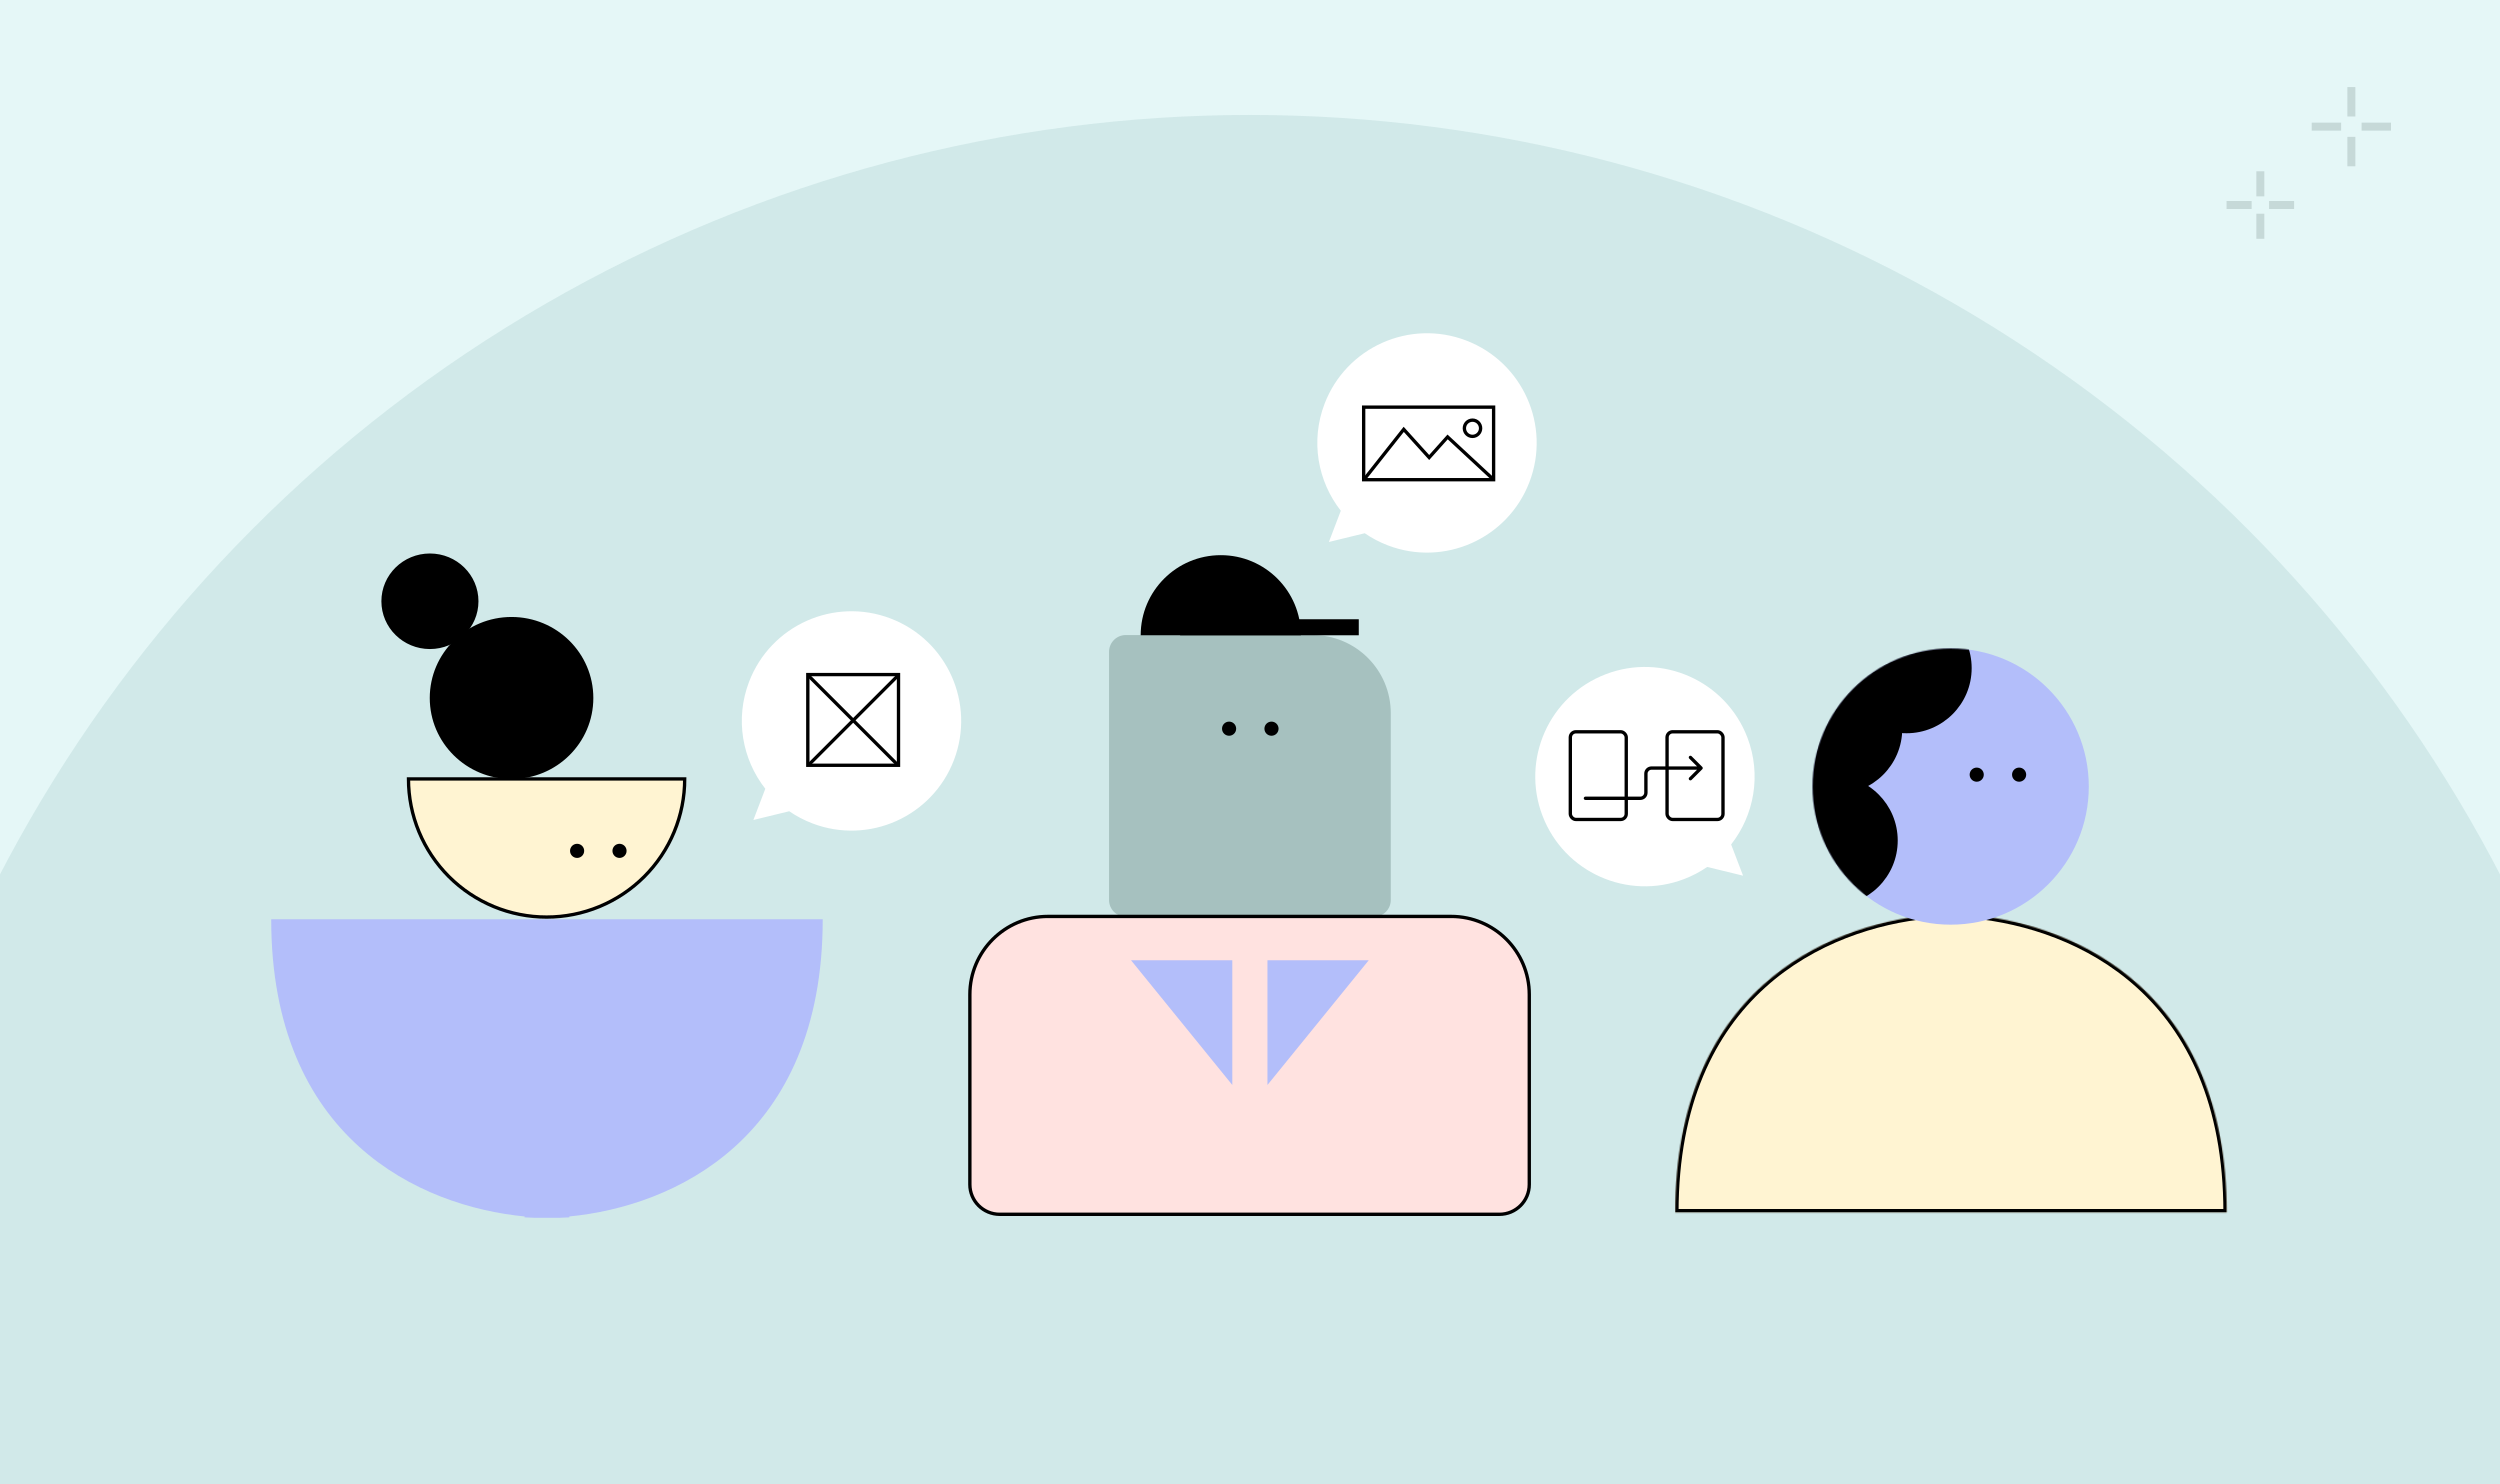 <svg width="2240" height="1330" viewBox="0 0 2240 1330" fill="none" xmlns="http://www.w3.org/2000/svg">
<rect x="0" y="0" width="2240" height="1330" fill="#808080" stroke="none"/>
<g clip-path="url(#clip0_7511_708)">
<rect width="2240" height="1330" fill="#E5F7F7"/>
<g clip-path="url(#clip1_7511_708)">
<rect width="2240" height="1330" fill="#E5F7F7"/>
<circle cx="1120" cy="1365" r="1262" fill="#D1E9E9"/>
<path d="M613.5 697.942C613.5 714.193 610.299 730.286 604.08 745.3C597.861 760.315 588.745 773.957 577.254 785.449C565.762 796.94 552.119 806.056 537.105 812.275C522.09 818.495 505.998 821.696 489.746 821.696C473.495 821.696 457.402 818.495 442.388 812.275C427.373 806.056 413.731 796.94 402.239 785.449C390.747 773.957 381.632 760.315 375.412 745.3C369.193 730.286 365.992 714.193 365.992 697.942L489.746 697.942H613.5Z" fill="#FFF4D2" stroke="black" stroke-width="3"/>
<circle cx="517.087" cy="762.375" r="6.333" fill="black"/>
<circle cx="555.083" cy="762.375" r="6.333" fill="black"/>
<ellipse cx="458.348" cy="625.414" rx="71.781" ry="71.104" fill="black" stroke="black" stroke-width="3"/>
<ellipse cx="385.212" cy="538.735" rx="41.985" ry="41.308" fill="black" stroke="black" stroke-width="3"/>
<path fill-rule="evenodd" clip-rule="evenodd" d="M470.061 1089.95C376.456 1080.89 243 1020.35 243 823.682H470.061H510.09H737.151C737.151 1020.35 603.695 1080.89 510.09 1089.95V1090.77C503.828 1091.17 497.125 1091.31 490.076 1091.15C483.026 1091.31 476.323 1091.17 470.061 1090.77V1089.95Z" fill="#B3BEFA"/>
<path fill-rule="evenodd" clip-rule="evenodd" d="M685.719 706.735C665.09 680.469 658.374 644.339 671.169 610.873C690.548 560.186 747.348 534.806 798.035 554.186C848.723 573.565 874.102 630.365 854.723 681.052C835.343 731.739 778.543 757.119 727.856 737.74C720.387 734.884 713.467 731.215 707.159 726.874L675.023 734.712L685.719 706.735Z" fill="white"/>
<rect x="723.801" y="604.422" width="81.262" height="81.262" stroke="black" stroke-width="3"/>
<path d="M724.602 685.285L804.27 605.617" stroke="black" stroke-width="3"/>
<path d="M804.27 685.285L724.602 605.617" stroke="black" stroke-width="3"/>
<path d="M993.711 584C993.711 575.716 1000.43 569 1008.71 569H1176.13C1214.79 569 1246.13 600.34 1246.13 639V806.424C1246.13 814.708 1239.42 821.424 1231.13 821.424H1008.71C1000.43 821.424 993.711 814.708 993.711 806.424V584Z" fill="#A6C1BF"/>
<circle cx="1101.27" cy="652.901" r="6.333" fill="black"/>
<circle cx="1139.26" cy="652.901" r="6.333" fill="black"/>
<path d="M869 891.119C869 852.459 900.34 821.119 939 821.119H1300.23C1338.89 821.119 1370.23 852.459 1370.23 891.119V1061.3C1370.23 1076.06 1358.27 1088.02 1343.51 1088.02H895.721C880.963 1088.02 869 1076.06 869 1061.3V891.119Z" fill="#FFE2E0" stroke="black" stroke-width="3"/>
<path d="M1013.4 860.396H1104.14V972.13L1013.4 860.396Z" fill="#B3BEFA"/>
<path d="M1226.39 860.396H1135.65V972.13L1226.39 860.396Z" fill="#B3BEFA"/>
<path fill-rule="evenodd" clip-rule="evenodd" d="M1165.6 569.207C1165.6 569.206 1165.6 569.206 1165.6 569.206C1165.6 529.563 1133.47 497.427 1093.83 497.427C1054.18 497.427 1022.05 529.563 1022.05 569.206C1022.05 569.206 1022.05 569.206 1022.05 569.207H1165.6Z" fill="black"/>
<rect x="1057.39" y="554.853" width="160.072" height="14.356" fill="black"/>
<path fill-rule="evenodd" clip-rule="evenodd" d="M1201.37 457.64C1180.74 431.374 1174.02 395.243 1186.82 361.777C1206.2 311.09 1263 285.71 1313.68 305.09C1364.37 324.469 1389.75 381.27 1370.37 431.957C1350.99 482.644 1294.19 508.024 1243.5 488.644C1236.04 485.788 1229.12 482.12 1222.81 477.778L1190.67 485.616L1201.37 457.64Z" fill="white"/>
<rect x="1221.84" y="364.805" width="116.435" height="65.009" stroke="black" stroke-width="3"/>
<path d="M1222.81 428.843L1257.74 384.695L1280.54 409.923L1297.04 391.487L1337.3 428.843" stroke="black" stroke-width="3"/>
<circle cx="1319.35" cy="383.724" r="7.277" stroke="black" stroke-width="3"/>
<mask id="path-24-inside-1_7511_708" fill="white">
<path fill-rule="evenodd" clip-rule="evenodd" d="M1728.06 819.978C1634.46 829.041 1501 889.583 1501 1086.25H1728.06H1768.09H1995.15C1995.15 889.583 1861.7 829.041 1768.09 819.978V819.16C1761.83 818.764 1755.13 818.622 1748.08 818.778C1741.03 818.622 1734.32 818.764 1728.06 819.16V819.978Z"/>
</mask>
<path fill-rule="evenodd" clip-rule="evenodd" d="M1728.06 819.978C1634.46 829.041 1501 889.583 1501 1086.25H1728.06H1768.09H1995.15C1995.15 889.583 1861.7 829.041 1768.09 819.978V819.16C1761.83 818.764 1755.13 818.622 1748.08 818.778C1741.03 818.622 1734.32 818.764 1728.06 819.16V819.978Z" fill="#FFF4D2"/>
<path d="M1501 1086.25H1498V1089.25H1501V1086.25ZM1728.06 819.978L1728.35 822.964L1731.06 822.701V819.978H1728.06ZM1995.15 1086.25V1089.25H1998.15V1086.25H1995.15ZM1768.09 819.978H1765.09V822.701L1767.8 822.964L1768.09 819.978ZM1768.09 819.16H1771.09V816.343L1768.28 816.166L1768.09 819.16ZM1748.08 818.778L1748.01 821.777L1748.08 821.779L1748.14 821.777L1748.08 818.778ZM1728.06 819.16L1727.87 816.166L1725.06 816.343V819.16H1728.06ZM1504 1086.25C1504 988.665 1537.07 925.206 1581.44 884.985C1625.9 844.684 1681.99 827.452 1728.35 822.964L1727.77 816.992C1680.53 821.566 1623.09 839.138 1577.41 880.54C1531.65 922.022 1498 987.167 1498 1086.25H1504ZM1728.06 1083.25H1501V1089.25H1728.06V1083.25ZM1728.06 1089.25H1768.09V1083.25H1728.06V1089.25ZM1768.09 1089.25H1995.15V1083.25H1768.09V1089.25ZM1998.15 1086.25C1998.15 987.167 1964.5 922.022 1918.74 880.54C1873.07 839.138 1815.63 821.566 1768.38 816.992L1767.8 822.964C1814.16 827.452 1870.25 844.684 1914.71 884.985C1959.08 925.206 1992.15 988.665 1992.15 1086.25H1998.15ZM1765.09 819.16V819.978H1771.09V819.16H1765.09ZM1748.14 821.777C1755.11 821.623 1761.73 821.764 1767.9 822.154L1768.28 816.166C1761.93 815.764 1755.14 815.621 1748.01 815.779L1748.14 821.777ZM1748.14 815.779C1741.01 815.621 1734.22 815.764 1727.87 816.166L1728.25 822.154C1734.42 821.764 1741.04 821.623 1748.01 821.777L1748.14 815.779ZM1725.06 819.16V819.978H1731.06V819.16H1725.06Z" fill="black" mask="url(#path-24-inside-1_7511_708)"/>
<circle cx="123.754" cy="123.754" r="123.754" transform="matrix(-1 0 0 1 1871.56 581)" fill="#B3BEFA"/>
<mask id="mask0_7511_708" style="mask-type:alpha" maskUnits="userSpaceOnUse" x="1624" y="581" width="248" height="248">
<circle cx="123.754" cy="123.754" r="123.754" transform="matrix(-1 0 0 1 1871.56 581.002)" fill="#E5F7F7"/>
</mask>
<g mask="url(#mask0_7511_708)">
<circle cx="58.356" cy="58.356" r="58.356" transform="matrix(-1 0 0 1 1766.61 540.288)" fill="black"/>
<circle cx="58.356" cy="58.356" r="58.356" transform="matrix(-1 0 0 1 1704.43 594.544)" fill="black"/>
<circle cx="58.356" cy="58.356" r="58.356" transform="matrix(-1 0 0 1 1700.36 694.767)" fill="black"/>
</g>
<circle cx="6.333" cy="6.333" r="6.333" transform="matrix(-1 0 0 1 1815.46 687.762)" fill="black"/>
<circle cx="6.333" cy="6.333" r="6.333" transform="matrix(-1 0 0 1 1777.47 687.762)" fill="black"/>
<path fill-rule="evenodd" clip-rule="evenodd" d="M1551.09 756.64C1571.72 730.374 1578.44 694.243 1565.64 660.777C1546.26 610.09 1489.46 584.71 1438.78 604.09C1388.09 623.469 1362.71 680.27 1382.09 730.957C1401.47 781.644 1458.27 807.024 1508.96 787.644C1516.43 784.788 1523.35 781.12 1529.65 776.778L1561.79 784.616L1551.09 756.64Z" fill="white"/>
<rect x="1407.01" y="655.68" width="50.111" height="78.553" rx="5" stroke="black" stroke-width="3"/>
<rect x="1493.69" y="655.68" width="50.111" height="78.553" rx="5" stroke="black" stroke-width="3"/>
<path d="M1420.55 713.772C1419.72 713.772 1419.05 714.443 1419.05 715.272C1419.05 716.1 1419.72 716.772 1420.55 716.772V713.772ZM1525.22 689.245C1525.81 688.659 1525.81 687.71 1525.22 687.124L1515.67 677.578C1515.09 676.992 1514.14 676.992 1513.55 677.578C1512.97 678.164 1512.97 679.114 1513.55 679.699L1522.04 688.185L1513.55 696.67C1512.97 697.256 1512.97 698.205 1513.55 698.791C1514.14 699.377 1515.09 699.377 1515.67 698.791L1525.22 689.245ZM1420.55 716.772H1469.73V713.772H1420.55V716.772ZM1476.23 710.272V693.185H1473.23V710.272H1476.23ZM1479.73 689.685H1524.16V686.685H1479.73V689.685ZM1476.23 693.185C1476.23 691.252 1477.79 689.685 1479.73 689.685V686.685C1476.14 686.685 1473.23 689.595 1473.23 693.185H1476.23ZM1469.73 716.772C1473.32 716.772 1476.23 713.862 1476.23 710.272H1473.23C1473.23 712.205 1471.66 713.772 1469.73 713.772V716.772Z" fill="black"/>
<path d="M2106.83 148.993V122.621" stroke="#C6D9D8" stroke-width="7.155" stroke-miterlimit="10"/>
<path d="M2071.3 113.46H2097.66" stroke="#C6D9D8" stroke-width="7.155" stroke-miterlimit="10"/>
<path d="M2106.83 78V104.372" stroke="#C6D9D8" stroke-width="7.155" stroke-miterlimit="10"/>
<path d="M2142.34 113.46H2115.99" stroke="#C6D9D8" stroke-width="7.155" stroke-miterlimit="10"/>
<path d="M2025.27 213.956V191.484" stroke="#C6D9D8" stroke-width="7.155" stroke-miterlimit="10"/>
<path d="M1995 183.678H2017.46" stroke="#C6D9D8" stroke-width="7.155" stroke-miterlimit="10"/>
<path d="M2025.27 153.463V175.935" stroke="#C6D9D8" stroke-width="7.155" stroke-miterlimit="10"/>
<path d="M2055.53 183.678H2033.07" stroke="#C6D9D8" stroke-width="7.155" stroke-miterlimit="10"/>
</g>
</g>
<defs>
<clipPath id="clip0_7511_708">
<rect width="2240" height="1330" fill="white"/>
</clipPath>
<clipPath id="clip1_7511_708">
<rect width="2240" height="1330" fill="white"/>
</clipPath>
</defs>
</svg>
